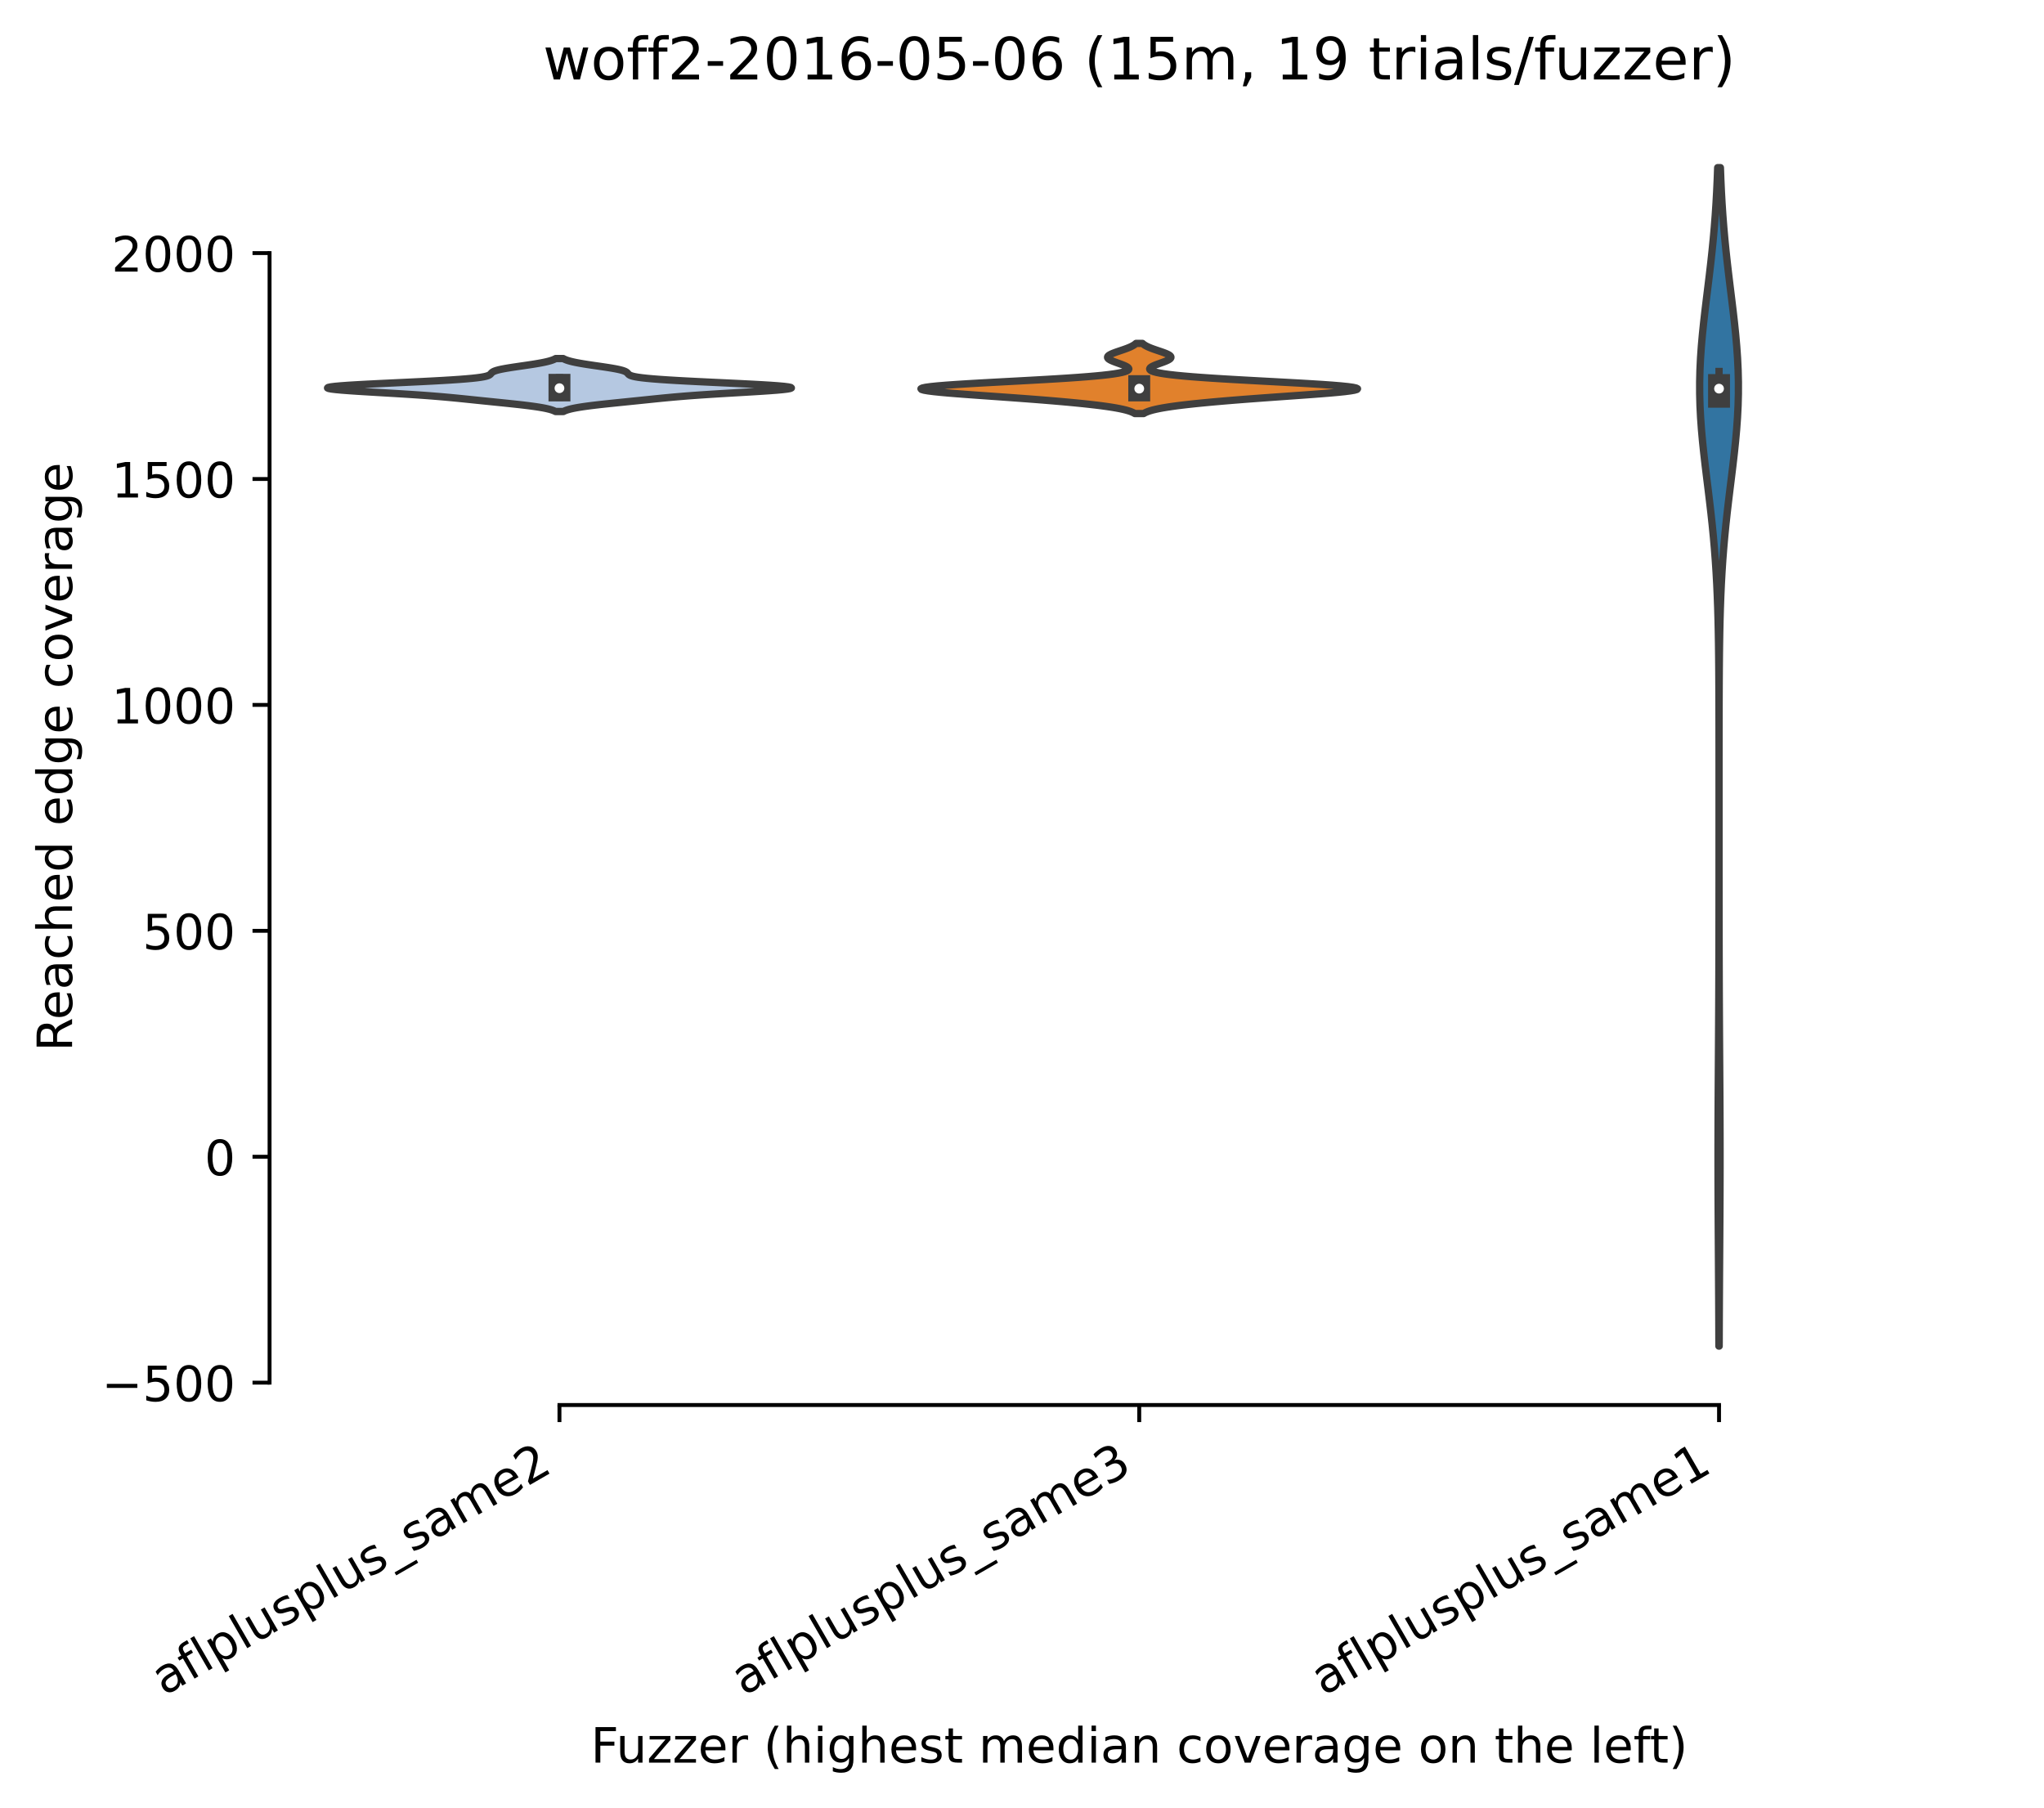<?xml version="1.0" encoding="utf-8" standalone="no"?>
<!DOCTYPE svg PUBLIC "-//W3C//DTD SVG 1.1//EN"
  "http://www.w3.org/Graphics/SVG/1.1/DTD/svg11.dtd">
<!-- Created with matplotlib (https://matplotlib.org/) -->
<svg height="371.114pt" version="1.1" viewBox="0 0 419.665 371.114" width="419.665pt" xmlns="http://www.w3.org/2000/svg" xmlns:xlink="http://www.w3.org/1999/xlink">
 <defs>
  <style type="text/css">
*{stroke-linecap:butt;stroke-linejoin:round;}
  </style>
 </defs>
 <g id="figure_1">
  <g id="patch_1">
   <path d="M 0 371.114 
L 419.665 371.114 
L 419.665 -0 
L 0 -0 
z
" style="fill:#ffffff;"/>
  </g>
  <g id="axes_1">
   <g id="patch_2">
    <path d="M 55.345 288.43 
L 412.465 288.43 
L 412.465 22.318 
L 55.345 22.318 
z
" style="fill:#ffffff;"/>
   </g>
   <g id="PolyCollection_1">
    <defs>
     <path d="M 115.676 -286.638 
L 114.055 -286.638 
L 113.836 -286.748 
L 113.572 -286.857 
L 113.256 -286.967 
L 112.884 -287.077 
L 112.449 -287.187 
L 111.949 -287.297 
L 111.38 -287.407 
L 110.74 -287.516 
L 110.03 -287.626 
L 109.25 -287.736 
L 108.405 -287.846 
L 107.499 -287.956 
L 106.541 -288.066 
L 105.538 -288.175 
L 104.501 -288.285 
L 103.44 -288.395 
L 102.363 -288.505 
L 101.281 -288.615 
L 100.2 -288.725 
L 99.124 -288.834 
L 98.055 -288.944 
L 96.992 -289.054 
L 95.927 -289.164 
L 94.851 -289.274 
L 93.751 -289.384 
L 92.612 -289.493 
L 91.417 -289.603 
L 90.15 -289.713 
L 88.798 -289.823 
L 87.348 -289.933 
L 85.795 -290.043 
L 84.142 -290.152 
L 82.398 -290.262 
L 80.58 -290.372 
L 78.717 -290.482 
L 76.844 -290.592 
L 75.004 -290.702 
L 73.246 -290.811 
L 71.623 -290.921 
L 70.187 -291.031 
L 68.989 -291.141 
L 68.077 -291.251 
L 67.487 -291.361 
L 67.249 -291.47 
L 67.381 -291.58 
L 67.887 -291.69 
L 68.758 -291.8 
L 69.973 -291.91 
L 71.5 -292.02 
L 73.296 -292.129 
L 75.31 -292.239 
L 77.486 -292.349 
L 79.766 -292.459 
L 82.091 -292.569 
L 84.405 -292.679 
L 86.657 -292.788 
L 88.8 -292.898 
L 90.797 -293.008 
L 92.62 -293.118 
L 94.248 -293.228 
L 95.669 -293.338 
L 96.882 -293.447 
L 97.89 -293.557 
L 98.704 -293.667 
L 99.342 -293.777 
L 99.826 -293.887 
L 100.178 -293.997 
L 100.426 -294.106 
L 100.597 -294.216 
L 100.717 -294.326 
L 100.813 -294.436 
L 100.908 -294.546 
L 101.024 -294.656 
L 101.179 -294.765 
L 101.388 -294.875 
L 101.661 -294.985 
L 102.005 -295.095 
L 102.423 -295.205 
L 102.914 -295.315 
L 103.475 -295.424 
L 104.097 -295.534 
L 104.77 -295.644 
L 105.485 -295.754 
L 106.227 -295.864 
L 106.983 -295.974 
L 107.741 -296.083 
L 108.487 -296.193 
L 109.21 -296.303 
L 109.9 -296.413 
L 110.55 -296.523 
L 111.152 -296.633 
L 111.702 -296.742 
L 112.199 -296.852 
L 112.64 -296.962 
L 113.028 -297.072 
L 113.364 -297.182 
L 113.652 -297.292 
L 113.895 -297.401 
L 114.097 -297.511 
L 115.633 -297.511 
L 115.633 -297.511 
L 115.836 -297.401 
L 116.079 -297.292 
L 116.366 -297.182 
L 116.702 -297.072 
L 117.09 -296.962 
L 117.532 -296.852 
L 118.028 -296.742 
L 118.579 -296.633 
L 119.181 -296.523 
L 119.83 -296.413 
L 120.521 -296.303 
L 121.244 -296.193 
L 121.99 -296.083 
L 122.747 -295.974 
L 123.504 -295.864 
L 124.246 -295.754 
L 124.96 -295.644 
L 125.634 -295.534 
L 126.256 -295.424 
L 126.816 -295.315 
L 127.308 -295.205 
L 127.726 -295.095 
L 128.07 -294.985 
L 128.343 -294.875 
L 128.551 -294.765 
L 128.706 -294.656 
L 128.823 -294.546 
L 128.918 -294.436 
L 129.014 -294.326 
L 129.134 -294.216 
L 129.305 -294.106 
L 129.553 -293.997 
L 129.905 -293.887 
L 130.388 -293.777 
L 131.026 -293.667 
L 131.841 -293.557 
L 132.849 -293.447 
L 134.061 -293.338 
L 135.483 -293.228 
L 137.111 -293.118 
L 138.934 -293.008 
L 140.931 -292.898 
L 143.074 -292.788 
L 145.325 -292.679 
L 147.639 -292.569 
L 149.964 -292.459 
L 152.244 -292.349 
L 154.421 -292.239 
L 156.435 -292.129 
L 158.23 -292.02 
L 159.757 -291.91 
L 160.973 -291.8 
L 161.844 -291.69 
L 162.35 -291.58 
L 162.481 -291.47 
L 162.244 -291.361 
L 161.654 -291.251 
L 160.741 -291.141 
L 159.544 -291.031 
L 158.108 -290.921 
L 156.485 -290.811 
L 154.727 -290.702 
L 152.887 -290.592 
L 151.014 -290.482 
L 149.151 -290.372 
L 147.333 -290.262 
L 145.589 -290.152 
L 143.935 -290.043 
L 142.383 -289.933 
L 140.933 -289.823 
L 139.58 -289.713 
L 138.314 -289.603 
L 137.119 -289.493 
L 135.98 -289.384 
L 134.88 -289.274 
L 133.804 -289.164 
L 132.739 -289.054 
L 131.675 -288.944 
L 130.607 -288.834 
L 129.531 -288.725 
L 128.45 -288.615 
L 127.367 -288.505 
L 126.291 -288.395 
L 125.229 -288.285 
L 124.192 -288.175 
L 123.19 -288.066 
L 122.231 -287.956 
L 121.326 -287.846 
L 120.481 -287.736 
L 119.701 -287.626 
L 118.99 -287.516 
L 118.351 -287.407 
L 117.781 -287.297 
L 117.281 -287.187 
L 116.847 -287.077 
L 116.475 -286.967 
L 116.159 -286.857 
L 115.895 -286.748 
L 115.676 -286.638 
z
" id="m64fe7b48b2" style="stroke:#3f3f3f;stroke-width:1.5;"/>
    </defs>
    <g clip-path="url(#p6eddc886ff)">
     <use style="fill:#b5c8e1;stroke:#3f3f3f;stroke-width:1.5;" x="0" xlink:href="#m64fe7b48b2" y="371.114"/>
    </g>
   </g>
   <g id="PolyCollection_2">
    <defs>
     <path d="M 234.804 -286.218 
L 233.007 -286.218 
L 232.754 -286.364 
L 232.447 -286.509 
L 232.077 -286.655 
L 231.637 -286.8 
L 231.121 -286.946 
L 230.522 -287.091 
L 229.834 -287.237 
L 229.054 -287.382 
L 228.179 -287.528 
L 227.206 -287.673 
L 226.136 -287.819 
L 224.969 -287.964 
L 223.706 -288.109 
L 222.351 -288.255 
L 220.906 -288.4 
L 219.375 -288.546 
L 217.76 -288.691 
L 216.064 -288.837 
L 214.292 -288.982 
L 212.447 -289.128 
L 210.536 -289.273 
L 208.567 -289.419 
L 206.551 -289.564 
L 204.503 -289.71 
L 202.445 -289.855 
L 200.401 -290.001 
L 198.403 -290.146 
L 196.49 -290.292 
L 194.701 -290.437 
L 193.083 -290.583 
L 191.681 -290.728 
L 190.542 -290.874 
L 189.708 -291.019 
L 189.215 -291.164 
L 189.092 -291.31 
L 189.356 -291.455 
L 190.015 -291.601 
L 191.062 -291.746 
L 192.479 -291.892 
L 194.234 -292.037 
L 196.286 -292.183 
L 198.587 -292.328 
L 201.079 -292.474 
L 203.704 -292.619 
L 206.401 -292.765 
L 209.114 -292.91 
L 211.787 -293.056 
L 214.372 -293.201 
L 216.83 -293.347 
L 219.128 -293.492 
L 221.24 -293.638 
L 223.153 -293.783 
L 224.856 -293.929 
L 226.347 -294.074 
L 227.631 -294.219 
L 228.716 -294.365 
L 229.611 -294.51 
L 230.329 -294.656 
L 230.886 -294.801 
L 231.294 -294.947 
L 231.568 -295.092 
L 231.721 -295.238 
L 231.766 -295.383 
L 231.715 -295.529 
L 231.579 -295.674 
L 231.369 -295.82 
L 231.096 -295.965 
L 230.772 -296.111 
L 230.409 -296.256 
L 230.018 -296.402 
L 229.614 -296.547 
L 229.208 -296.693 
L 228.815 -296.838 
L 228.448 -296.984 
L 228.119 -297.129 
L 227.842 -297.275 
L 227.625 -297.42 
L 227.477 -297.565 
L 227.403 -297.711 
L 227.406 -297.856 
L 227.487 -298.002 
L 227.643 -298.147 
L 227.868 -298.293 
L 228.154 -298.438 
L 228.492 -298.584 
L 228.871 -298.729 
L 229.28 -298.875 
L 229.707 -299.02 
L 230.139 -299.166 
L 230.568 -299.311 
L 230.983 -299.457 
L 231.377 -299.602 
L 231.745 -299.748 
L 232.081 -299.893 
L 232.383 -300.039 
L 232.65 -300.184 
L 232.883 -300.33 
L 233.083 -300.475 
L 233.252 -300.62 
L 234.559 -300.62 
L 234.559 -300.62 
L 234.728 -300.475 
L 234.927 -300.33 
L 235.16 -300.184 
L 235.428 -300.039 
L 235.73 -299.893 
L 236.066 -299.748 
L 236.433 -299.602 
L 236.827 -299.457 
L 237.243 -299.311 
L 237.671 -299.166 
L 238.104 -299.02 
L 238.53 -298.875 
L 238.939 -298.729 
L 239.318 -298.584 
L 239.657 -298.438 
L 239.943 -298.293 
L 240.168 -298.147 
L 240.323 -298.002 
L 240.404 -297.856 
L 240.408 -297.711 
L 240.334 -297.565 
L 240.186 -297.42 
L 239.969 -297.275 
L 239.691 -297.129 
L 239.363 -296.984 
L 238.996 -296.838 
L 238.603 -296.693 
L 238.197 -296.547 
L 237.792 -296.402 
L 237.402 -296.256 
L 237.038 -296.111 
L 236.715 -295.965 
L 236.442 -295.82 
L 236.232 -295.674 
L 236.096 -295.529 
L 236.045 -295.383 
L 236.089 -295.238 
L 236.243 -295.092 
L 236.517 -294.947 
L 236.925 -294.801 
L 237.481 -294.656 
L 238.2 -294.51 
L 239.095 -294.365 
L 240.179 -294.219 
L 241.463 -294.074 
L 242.955 -293.929 
L 244.658 -293.783 
L 246.57 -293.638 
L 248.683 -293.492 
L 250.981 -293.347 
L 253.438 -293.201 
L 256.024 -293.056 
L 258.697 -292.91 
L 261.409 -292.765 
L 264.107 -292.619 
L 266.732 -292.474 
L 269.224 -292.328 
L 271.524 -292.183 
L 273.577 -292.037 
L 275.332 -291.892 
L 276.748 -291.746 
L 277.795 -291.601 
L 278.454 -291.455 
L 278.719 -291.31 
L 278.596 -291.164 
L 278.103 -291.019 
L 277.268 -290.874 
L 276.129 -290.728 
L 274.728 -290.583 
L 273.11 -290.437 
L 271.321 -290.292 
L 269.407 -290.146 
L 267.41 -290.001 
L 265.366 -289.855 
L 263.307 -289.71 
L 261.26 -289.564 
L 259.244 -289.419 
L 257.274 -289.273 
L 255.363 -289.128 
L 253.519 -288.982 
L 251.747 -288.837 
L 250.051 -288.691 
L 248.436 -288.546 
L 246.904 -288.4 
L 245.459 -288.255 
L 244.104 -288.109 
L 242.842 -287.964 
L 241.675 -287.819 
L 240.604 -287.673 
L 239.632 -287.528 
L 238.756 -287.382 
L 237.976 -287.237 
L 237.289 -287.091 
L 236.69 -286.946 
L 236.173 -286.8 
L 235.734 -286.655 
L 235.364 -286.509 
L 235.056 -286.364 
L 234.804 -286.218 
z
" id="m7fd14f698b" style="stroke:#3f3f3f;stroke-width:1.5;"/>
    </defs>
    <g clip-path="url(#p6eddc886ff)">
     <use style="fill:#e1812c;stroke:#3f3f3f;stroke-width:1.5;" x="0" xlink:href="#m7fd14f698b" y="371.114"/>
    </g>
   </g>
   <g id="PolyCollection_3">
    <defs>
     <path d="M 352.974 -94.78 
L 352.917 -94.78 
L 352.909 -97.224 
L 352.9 -99.667 
L 352.889 -102.111 
L 352.877 -104.555 
L 352.863 -106.998 
L 352.848 -109.442 
L 352.833 -111.886 
L 352.817 -114.329 
L 352.801 -116.773 
L 352.785 -119.216 
L 352.771 -121.66 
L 352.758 -124.104 
L 352.748 -126.547 
L 352.74 -128.991 
L 352.736 -131.435 
L 352.734 -133.878 
L 352.736 -136.322 
L 352.742 -138.766 
L 352.75 -141.209 
L 352.761 -143.653 
L 352.774 -146.096 
L 352.788 -148.54 
L 352.804 -150.984 
L 352.82 -153.427 
L 352.836 -155.871 
L 352.851 -158.315 
L 352.866 -160.758 
L 352.879 -163.202 
L 352.891 -165.646 
L 352.901 -168.089 
L 352.91 -170.533 
L 352.918 -172.976 
L 352.924 -175.42 
L 352.929 -177.864 
L 352.933 -180.307 
L 352.937 -182.751 
L 352.939 -185.195 
L 352.941 -187.638 
L 352.942 -190.082 
L 352.943 -192.526 
L 352.944 -194.969 
L 352.944 -197.413 
L 352.945 -199.856 
L 352.945 -202.3 
L 352.945 -204.744 
L 352.945 -207.187 
L 352.945 -209.631 
L 352.944 -212.075 
L 352.944 -214.518 
L 352.943 -216.962 
L 352.941 -219.406 
L 352.939 -221.849 
L 352.935 -224.293 
L 352.929 -226.736 
L 352.921 -229.18 
L 352.909 -231.624 
L 352.893 -234.067 
L 352.87 -236.511 
L 352.84 -238.955 
L 352.798 -241.398 
L 352.744 -243.842 
L 352.675 -246.286 
L 352.586 -248.729 
L 352.477 -251.173 
L 352.343 -253.616 
L 352.183 -256.06 
L 351.996 -258.504 
L 351.781 -260.947 
L 351.54 -263.391 
L 351.275 -265.835 
L 350.991 -268.278 
L 350.695 -270.722 
L 350.393 -273.166 
L 350.096 -275.609 
L 349.814 -278.053 
L 349.557 -280.496 
L 349.336 -282.94 
L 349.16 -285.384 
L 349.037 -287.827 
L 348.972 -290.271 
L 348.969 -292.715 
L 349.028 -295.158 
L 349.146 -297.602 
L 349.317 -300.046 
L 349.534 -302.489 
L 349.788 -304.933 
L 350.068 -307.376 
L 350.364 -309.82 
L 350.665 -312.264 
L 350.963 -314.707 
L 351.248 -317.151 
L 351.514 -319.595 
L 351.758 -322.038 
L 351.975 -324.482 
L 352.165 -326.926 
L 352.327 -329.369 
L 352.463 -331.813 
L 352.575 -334.256 
L 352.666 -336.7 
L 353.225 -336.7 
L 353.225 -336.7 
L 353.315 -334.256 
L 353.427 -331.813 
L 353.563 -329.369 
L 353.726 -326.926 
L 353.916 -324.482 
L 354.133 -322.038 
L 354.376 -319.595 
L 354.643 -317.151 
L 354.928 -314.707 
L 355.225 -312.264 
L 355.526 -309.82 
L 355.822 -307.376 
L 356.103 -304.933 
L 356.356 -302.489 
L 356.573 -300.046 
L 356.745 -297.602 
L 356.862 -295.158 
L 356.921 -292.715 
L 356.918 -290.271 
L 356.854 -287.827 
L 356.731 -285.384 
L 356.555 -282.94 
L 356.334 -280.496 
L 356.077 -278.053 
L 355.795 -275.609 
L 355.498 -273.166 
L 355.196 -270.722 
L 354.899 -268.278 
L 354.615 -265.835 
L 354.351 -263.391 
L 354.109 -260.947 
L 353.895 -258.504 
L 353.707 -256.06 
L 353.548 -253.616 
L 353.414 -251.173 
L 353.304 -248.729 
L 353.216 -246.286 
L 353.146 -243.842 
L 353.092 -241.398 
L 353.051 -238.955 
L 353.02 -236.511 
L 352.998 -234.067 
L 352.981 -231.624 
L 352.97 -229.18 
L 352.961 -226.736 
L 352.956 -224.293 
L 352.952 -221.849 
L 352.95 -219.406 
L 352.948 -216.962 
L 352.947 -214.518 
L 352.946 -212.075 
L 352.946 -209.631 
L 352.946 -207.187 
L 352.946 -204.744 
L 352.946 -202.3 
L 352.946 -199.856 
L 352.946 -197.413 
L 352.947 -194.969 
L 352.947 -192.526 
L 352.948 -190.082 
L 352.95 -187.638 
L 352.952 -185.195 
L 352.954 -182.751 
L 352.957 -180.307 
L 352.961 -177.864 
L 352.966 -175.42 
L 352.973 -172.976 
L 352.98 -170.533 
L 352.989 -168.089 
L 353 -165.646 
L 353.012 -163.202 
L 353.025 -160.758 
L 353.04 -158.315 
L 353.055 -155.871 
L 353.071 -153.427 
L 353.087 -150.984 
L 353.103 -148.54 
L 353.117 -146.096 
L 353.13 -143.653 
L 353.141 -141.209 
L 353.149 -138.766 
L 353.154 -136.322 
L 353.156 -133.878 
L 353.155 -131.435 
L 353.15 -128.991 
L 353.143 -126.547 
L 353.132 -124.104 
L 353.12 -121.66 
L 353.105 -119.216 
L 353.09 -116.773 
L 353.074 -114.329 
L 353.058 -111.886 
L 353.042 -109.442 
L 353.028 -106.998 
L 353.014 -104.555 
L 353.002 -102.111 
L 352.991 -99.667 
L 352.982 -97.224 
L 352.974 -94.78 
z
" id="mab0af069d6" style="stroke:#3f3f3f;stroke-width:1.5;"/>
    </defs>
    <g clip-path="url(#p6eddc886ff)">
     <use style="fill:#3274a1;stroke:#3f3f3f;stroke-width:1.5;" x="0" xlink:href="#mab0af069d6" y="371.114"/>
    </g>
   </g>
   <g id="matplotlib.axis_1">
    <g id="xtick_1">
     <g id="line2d_1">
      <defs>
       <path d="M 0 0 
L 0 3.5 
" id="md24366b1b4" style="stroke:#000000;stroke-width:0.8;"/>
      </defs>
      <g>
       <use style="stroke:#000000;stroke-width:0.8;" x="114.865" xlink:href="#md24366b1b4" y="288.43"/>
      </g>
     </g>
     <g id="text_1">
      <!-- aflplusplus_same2 -->
      <defs>
       <path d="M 34.281 27.484 
Q 23.391 27.484 19.188 25 
Q 14.984 22.516 14.984 16.5 
Q 14.984 11.719 18.141 8.906 
Q 21.297 6.109 26.703 6.109 
Q 34.188 6.109 38.703 11.406 
Q 43.219 16.703 43.219 25.484 
L 43.219 27.484 
z
M 52.203 31.203 
L 52.203 0 
L 43.219 0 
L 43.219 8.297 
Q 40.141 3.328 35.547 0.953 
Q 30.953 -1.422 24.312 -1.422 
Q 15.922 -1.422 10.953 3.297 
Q 6 8.016 6 15.922 
Q 6 25.141 12.172 29.828 
Q 18.359 34.516 30.609 34.516 
L 43.219 34.516 
L 43.219 35.406 
Q 43.219 41.609 39.141 45 
Q 35.062 48.391 27.688 48.391 
Q 23 48.391 18.547 47.266 
Q 14.109 46.141 10.016 43.891 
L 10.016 52.203 
Q 14.938 54.109 19.578 55.047 
Q 24.219 56 28.609 56 
Q 40.484 56 46.344 49.844 
Q 52.203 43.703 52.203 31.203 
z
" id="DejaVuSans-97"/>
       <path d="M 37.109 75.984 
L 37.109 68.5 
L 28.516 68.5 
Q 23.688 68.5 21.797 66.547 
Q 19.922 64.594 19.922 59.516 
L 19.922 54.688 
L 34.719 54.688 
L 34.719 47.703 
L 19.922 47.703 
L 19.922 0 
L 10.891 0 
L 10.891 47.703 
L 2.297 47.703 
L 2.297 54.688 
L 10.891 54.688 
L 10.891 58.5 
Q 10.891 67.625 15.141 71.797 
Q 19.391 75.984 28.609 75.984 
z
" id="DejaVuSans-102"/>
       <path d="M 9.422 75.984 
L 18.406 75.984 
L 18.406 0 
L 9.422 0 
z
" id="DejaVuSans-108"/>
       <path d="M 18.109 8.203 
L 18.109 -20.797 
L 9.078 -20.797 
L 9.078 54.688 
L 18.109 54.688 
L 18.109 46.391 
Q 20.953 51.266 25.266 53.625 
Q 29.594 56 35.594 56 
Q 45.562 56 51.781 48.094 
Q 58.016 40.188 58.016 27.297 
Q 58.016 14.406 51.781 6.484 
Q 45.562 -1.422 35.594 -1.422 
Q 29.594 -1.422 25.266 0.953 
Q 20.953 3.328 18.109 8.203 
z
M 48.688 27.297 
Q 48.688 37.203 44.609 42.844 
Q 40.531 48.484 33.406 48.484 
Q 26.266 48.484 22.188 42.844 
Q 18.109 37.203 18.109 27.297 
Q 18.109 17.391 22.188 11.75 
Q 26.266 6.109 33.406 6.109 
Q 40.531 6.109 44.609 11.75 
Q 48.688 17.391 48.688 27.297 
z
" id="DejaVuSans-112"/>
       <path d="M 8.5 21.578 
L 8.5 54.688 
L 17.484 54.688 
L 17.484 21.922 
Q 17.484 14.156 20.5 10.266 
Q 23.531 6.391 29.594 6.391 
Q 36.859 6.391 41.078 11.031 
Q 45.312 15.672 45.312 23.688 
L 45.312 54.688 
L 54.297 54.688 
L 54.297 0 
L 45.312 0 
L 45.312 8.406 
Q 42.047 3.422 37.719 1 
Q 33.406 -1.422 27.688 -1.422 
Q 18.266 -1.422 13.375 4.438 
Q 8.5 10.297 8.5 21.578 
z
M 31.109 56 
z
" id="DejaVuSans-117"/>
       <path d="M 44.281 53.078 
L 44.281 44.578 
Q 40.484 46.531 36.375 47.5 
Q 32.281 48.484 27.875 48.484 
Q 21.188 48.484 17.844 46.438 
Q 14.5 44.391 14.5 40.281 
Q 14.5 37.156 16.891 35.375 
Q 19.281 33.594 26.516 31.984 
L 29.594 31.297 
Q 39.156 29.25 43.188 25.516 
Q 47.219 21.781 47.219 15.094 
Q 47.219 7.469 41.188 3.016 
Q 35.156 -1.422 24.609 -1.422 
Q 20.219 -1.422 15.453 -0.562 
Q 10.688 0.297 5.422 2 
L 5.422 11.281 
Q 10.406 8.688 15.234 7.391 
Q 20.062 6.109 24.812 6.109 
Q 31.156 6.109 34.562 8.281 
Q 37.984 10.453 37.984 14.406 
Q 37.984 18.062 35.516 20.016 
Q 33.062 21.969 24.703 23.781 
L 21.578 24.516 
Q 13.234 26.266 9.516 29.906 
Q 5.812 33.547 5.812 39.891 
Q 5.812 47.609 11.281 51.797 
Q 16.75 56 26.812 56 
Q 31.781 56 36.172 55.266 
Q 40.578 54.547 44.281 53.078 
z
" id="DejaVuSans-115"/>
       <path d="M 50.984 -16.609 
L 50.984 -23.578 
L -0.984 -23.578 
L -0.984 -16.609 
z
" id="DejaVuSans-95"/>
       <path d="M 52 44.188 
Q 55.375 50.25 60.062 53.125 
Q 64.75 56 71.094 56 
Q 79.641 56 84.281 50.016 
Q 88.922 44.047 88.922 33.016 
L 88.922 0 
L 79.891 0 
L 79.891 32.719 
Q 79.891 40.578 77.094 44.375 
Q 74.312 48.188 68.609 48.188 
Q 61.625 48.188 57.562 43.547 
Q 53.516 38.922 53.516 30.906 
L 53.516 0 
L 44.484 0 
L 44.484 32.719 
Q 44.484 40.625 41.703 44.406 
Q 38.922 48.188 33.109 48.188 
Q 26.219 48.188 22.156 43.531 
Q 18.109 38.875 18.109 30.906 
L 18.109 0 
L 9.078 0 
L 9.078 54.688 
L 18.109 54.688 
L 18.109 46.188 
Q 21.188 51.219 25.484 53.609 
Q 29.781 56 35.688 56 
Q 41.656 56 45.828 52.969 
Q 50 49.953 52 44.188 
z
" id="DejaVuSans-109"/>
       <path d="M 56.203 29.594 
L 56.203 25.203 
L 14.891 25.203 
Q 15.484 15.922 20.484 11.062 
Q 25.484 6.203 34.422 6.203 
Q 39.594 6.203 44.453 7.469 
Q 49.312 8.734 54.109 11.281 
L 54.109 2.781 
Q 49.266 0.734 44.188 -0.344 
Q 39.109 -1.422 33.891 -1.422 
Q 20.797 -1.422 13.156 6.188 
Q 5.516 13.812 5.516 26.812 
Q 5.516 40.234 12.766 48.109 
Q 20.016 56 32.328 56 
Q 43.359 56 49.781 48.891 
Q 56.203 41.797 56.203 29.594 
z
M 47.219 32.234 
Q 47.125 39.594 43.094 43.984 
Q 39.062 48.391 32.422 48.391 
Q 24.906 48.391 20.391 44.141 
Q 15.875 39.891 15.188 32.172 
z
" id="DejaVuSans-101"/>
       <path d="M 19.188 8.297 
L 53.609 8.297 
L 53.609 0 
L 7.328 0 
L 7.328 8.297 
Q 12.938 14.109 22.625 23.891 
Q 32.328 33.688 34.812 36.531 
Q 39.547 41.844 41.422 45.531 
Q 43.312 49.219 43.312 52.781 
Q 43.312 58.594 39.234 62.25 
Q 35.156 65.922 28.609 65.922 
Q 23.969 65.922 18.812 64.312 
Q 13.672 62.703 7.812 59.422 
L 7.812 69.391 
Q 13.766 71.781 18.938 73 
Q 24.125 74.219 28.422 74.219 
Q 39.75 74.219 46.484 68.547 
Q 53.219 62.891 53.219 53.422 
Q 53.219 48.922 51.531 44.891 
Q 49.859 40.875 45.406 35.406 
Q 44.188 33.984 37.641 27.219 
Q 31.109 20.453 19.188 8.297 
z
" id="DejaVuSans-50"/>
      </defs>
      <g transform="translate(33.694 348.194)rotate(-30)scale(0.1 -0.1)">
       <use xlink:href="#DejaVuSans-97"/>
       <use x="61.279" xlink:href="#DejaVuSans-102"/>
       <use x="96.484" xlink:href="#DejaVuSans-108"/>
       <use x="124.268" xlink:href="#DejaVuSans-112"/>
       <use x="187.744" xlink:href="#DejaVuSans-108"/>
       <use x="215.527" xlink:href="#DejaVuSans-117"/>
       <use x="278.906" xlink:href="#DejaVuSans-115"/>
       <use x="331.006" xlink:href="#DejaVuSans-112"/>
       <use x="394.482" xlink:href="#DejaVuSans-108"/>
       <use x="422.266" xlink:href="#DejaVuSans-117"/>
       <use x="485.645" xlink:href="#DejaVuSans-115"/>
       <use x="537.744" xlink:href="#DejaVuSans-95"/>
       <use x="587.744" xlink:href="#DejaVuSans-115"/>
       <use x="639.844" xlink:href="#DejaVuSans-97"/>
       <use x="701.123" xlink:href="#DejaVuSans-109"/>
       <use x="798.535" xlink:href="#DejaVuSans-101"/>
       <use x="860.059" xlink:href="#DejaVuSans-50"/>
      </g>
     </g>
    </g>
    <g id="xtick_2">
     <g id="line2d_2">
      <g>
       <use style="stroke:#000000;stroke-width:0.8;" x="233.905" xlink:href="#md24366b1b4" y="288.43"/>
      </g>
     </g>
     <g id="text_2">
      <!-- aflplusplus_same3 -->
      <defs>
       <path d="M 40.578 39.312 
Q 47.656 37.797 51.625 33 
Q 55.609 28.219 55.609 21.188 
Q 55.609 10.406 48.188 4.484 
Q 40.766 -1.422 27.094 -1.422 
Q 22.516 -1.422 17.656 -0.516 
Q 12.797 0.391 7.625 2.203 
L 7.625 11.719 
Q 11.719 9.328 16.594 8.109 
Q 21.484 6.891 26.812 6.891 
Q 36.078 6.891 40.938 10.547 
Q 45.797 14.203 45.797 21.188 
Q 45.797 27.641 41.281 31.266 
Q 36.766 34.906 28.719 34.906 
L 20.219 34.906 
L 20.219 43.016 
L 29.109 43.016 
Q 36.375 43.016 40.234 45.922 
Q 44.094 48.828 44.094 54.297 
Q 44.094 59.906 40.109 62.906 
Q 36.141 65.922 28.719 65.922 
Q 24.656 65.922 20.016 65.031 
Q 15.375 64.156 9.812 62.312 
L 9.812 71.094 
Q 15.438 72.656 20.344 73.438 
Q 25.25 74.219 29.594 74.219 
Q 40.828 74.219 47.359 69.109 
Q 53.906 64.016 53.906 55.328 
Q 53.906 49.266 50.438 45.094 
Q 46.969 40.922 40.578 39.312 
z
" id="DejaVuSans-51"/>
      </defs>
      <g transform="translate(152.734 348.194)rotate(-30)scale(0.1 -0.1)">
       <use xlink:href="#DejaVuSans-97"/>
       <use x="61.279" xlink:href="#DejaVuSans-102"/>
       <use x="96.484" xlink:href="#DejaVuSans-108"/>
       <use x="124.268" xlink:href="#DejaVuSans-112"/>
       <use x="187.744" xlink:href="#DejaVuSans-108"/>
       <use x="215.527" xlink:href="#DejaVuSans-117"/>
       <use x="278.906" xlink:href="#DejaVuSans-115"/>
       <use x="331.006" xlink:href="#DejaVuSans-112"/>
       <use x="394.482" xlink:href="#DejaVuSans-108"/>
       <use x="422.266" xlink:href="#DejaVuSans-117"/>
       <use x="485.645" xlink:href="#DejaVuSans-115"/>
       <use x="537.744" xlink:href="#DejaVuSans-95"/>
       <use x="587.744" xlink:href="#DejaVuSans-115"/>
       <use x="639.844" xlink:href="#DejaVuSans-97"/>
       <use x="701.123" xlink:href="#DejaVuSans-109"/>
       <use x="798.535" xlink:href="#DejaVuSans-101"/>
       <use x="860.059" xlink:href="#DejaVuSans-51"/>
      </g>
     </g>
    </g>
    <g id="xtick_3">
     <g id="line2d_3">
      <g>
       <use style="stroke:#000000;stroke-width:0.8;" x="352.945" xlink:href="#md24366b1b4" y="288.43"/>
      </g>
     </g>
     <g id="text_3">
      <!-- aflplusplus_same1 -->
      <defs>
       <path d="M 12.406 8.297 
L 28.516 8.297 
L 28.516 63.922 
L 10.984 60.406 
L 10.984 69.391 
L 28.422 72.906 
L 38.281 72.906 
L 38.281 8.297 
L 54.391 8.297 
L 54.391 0 
L 12.406 0 
z
" id="DejaVuSans-49"/>
      </defs>
      <g transform="translate(271.774 348.194)rotate(-30)scale(0.1 -0.1)">
       <use xlink:href="#DejaVuSans-97"/>
       <use x="61.279" xlink:href="#DejaVuSans-102"/>
       <use x="96.484" xlink:href="#DejaVuSans-108"/>
       <use x="124.268" xlink:href="#DejaVuSans-112"/>
       <use x="187.744" xlink:href="#DejaVuSans-108"/>
       <use x="215.527" xlink:href="#DejaVuSans-117"/>
       <use x="278.906" xlink:href="#DejaVuSans-115"/>
       <use x="331.006" xlink:href="#DejaVuSans-112"/>
       <use x="394.482" xlink:href="#DejaVuSans-108"/>
       <use x="422.266" xlink:href="#DejaVuSans-117"/>
       <use x="485.645" xlink:href="#DejaVuSans-115"/>
       <use x="537.744" xlink:href="#DejaVuSans-95"/>
       <use x="587.744" xlink:href="#DejaVuSans-115"/>
       <use x="639.844" xlink:href="#DejaVuSans-97"/>
       <use x="701.123" xlink:href="#DejaVuSans-109"/>
       <use x="798.535" xlink:href="#DejaVuSans-101"/>
       <use x="860.059" xlink:href="#DejaVuSans-49"/>
      </g>
     </g>
    </g>
    <g id="text_4">
     <!-- Fuzzer (highest median coverage on the left) -->
     <defs>
      <path d="M 9.812 72.906 
L 51.703 72.906 
L 51.703 64.594 
L 19.672 64.594 
L 19.672 43.109 
L 48.578 43.109 
L 48.578 34.812 
L 19.672 34.812 
L 19.672 0 
L 9.812 0 
z
" id="DejaVuSans-70"/>
      <path d="M 5.516 54.688 
L 48.188 54.688 
L 48.188 46.484 
L 14.406 7.172 
L 48.188 7.172 
L 48.188 0 
L 4.297 0 
L 4.297 8.203 
L 38.094 47.516 
L 5.516 47.516 
z
" id="DejaVuSans-122"/>
      <path d="M 41.109 46.297 
Q 39.594 47.172 37.812 47.578 
Q 36.031 48 33.891 48 
Q 26.266 48 22.188 43.047 
Q 18.109 38.094 18.109 28.812 
L 18.109 0 
L 9.078 0 
L 9.078 54.688 
L 18.109 54.688 
L 18.109 46.188 
Q 20.953 51.172 25.484 53.578 
Q 30.031 56 36.531 56 
Q 37.453 56 38.578 55.875 
Q 39.703 55.766 41.062 55.516 
z
" id="DejaVuSans-114"/>
      <path id="DejaVuSans-32"/>
      <path d="M 31 75.875 
Q 24.469 64.656 21.281 53.656 
Q 18.109 42.672 18.109 31.391 
Q 18.109 20.125 21.312 9.062 
Q 24.516 -2 31 -13.188 
L 23.188 -13.188 
Q 15.875 -1.703 12.234 9.375 
Q 8.594 20.453 8.594 31.391 
Q 8.594 42.281 12.203 53.312 
Q 15.828 64.359 23.188 75.875 
z
" id="DejaVuSans-40"/>
      <path d="M 54.891 33.016 
L 54.891 0 
L 45.906 0 
L 45.906 32.719 
Q 45.906 40.484 42.875 44.328 
Q 39.844 48.188 33.797 48.188 
Q 26.516 48.188 22.312 43.547 
Q 18.109 38.922 18.109 30.906 
L 18.109 0 
L 9.078 0 
L 9.078 75.984 
L 18.109 75.984 
L 18.109 46.188 
Q 21.344 51.125 25.703 53.562 
Q 30.078 56 35.797 56 
Q 45.219 56 50.047 50.172 
Q 54.891 44.344 54.891 33.016 
z
" id="DejaVuSans-104"/>
      <path d="M 9.422 54.688 
L 18.406 54.688 
L 18.406 0 
L 9.422 0 
z
M 9.422 75.984 
L 18.406 75.984 
L 18.406 64.594 
L 9.422 64.594 
z
" id="DejaVuSans-105"/>
      <path d="M 45.406 27.984 
Q 45.406 37.75 41.375 43.109 
Q 37.359 48.484 30.078 48.484 
Q 22.859 48.484 18.828 43.109 
Q 14.797 37.75 14.797 27.984 
Q 14.797 18.266 18.828 12.891 
Q 22.859 7.516 30.078 7.516 
Q 37.359 7.516 41.375 12.891 
Q 45.406 18.266 45.406 27.984 
z
M 54.391 6.781 
Q 54.391 -7.172 48.188 -13.984 
Q 42 -20.797 29.203 -20.797 
Q 24.469 -20.797 20.266 -20.094 
Q 16.062 -19.391 12.109 -17.922 
L 12.109 -9.188 
Q 16.062 -11.328 19.922 -12.344 
Q 23.781 -13.375 27.781 -13.375 
Q 36.625 -13.375 41.016 -8.766 
Q 45.406 -4.156 45.406 5.172 
L 45.406 9.625 
Q 42.625 4.781 38.281 2.391 
Q 33.938 0 27.875 0 
Q 17.828 0 11.672 7.656 
Q 5.516 15.328 5.516 27.984 
Q 5.516 40.672 11.672 48.328 
Q 17.828 56 27.875 56 
Q 33.938 56 38.281 53.609 
Q 42.625 51.219 45.406 46.391 
L 45.406 54.688 
L 54.391 54.688 
z
" id="DejaVuSans-103"/>
      <path d="M 18.312 70.219 
L 18.312 54.688 
L 36.812 54.688 
L 36.812 47.703 
L 18.312 47.703 
L 18.312 18.016 
Q 18.312 11.328 20.141 9.422 
Q 21.969 7.516 27.594 7.516 
L 36.812 7.516 
L 36.812 0 
L 27.594 0 
Q 17.188 0 13.234 3.875 
Q 9.281 7.766 9.281 18.016 
L 9.281 47.703 
L 2.688 47.703 
L 2.688 54.688 
L 9.281 54.688 
L 9.281 70.219 
z
" id="DejaVuSans-116"/>
      <path d="M 45.406 46.391 
L 45.406 75.984 
L 54.391 75.984 
L 54.391 0 
L 45.406 0 
L 45.406 8.203 
Q 42.578 3.328 38.25 0.953 
Q 33.938 -1.422 27.875 -1.422 
Q 17.969 -1.422 11.734 6.484 
Q 5.516 14.406 5.516 27.297 
Q 5.516 40.188 11.734 48.094 
Q 17.969 56 27.875 56 
Q 33.938 56 38.25 53.625 
Q 42.578 51.266 45.406 46.391 
z
M 14.797 27.297 
Q 14.797 17.391 18.875 11.75 
Q 22.953 6.109 30.078 6.109 
Q 37.203 6.109 41.297 11.75 
Q 45.406 17.391 45.406 27.297 
Q 45.406 37.203 41.297 42.844 
Q 37.203 48.484 30.078 48.484 
Q 22.953 48.484 18.875 42.844 
Q 14.797 37.203 14.797 27.297 
z
" id="DejaVuSans-100"/>
      <path d="M 54.891 33.016 
L 54.891 0 
L 45.906 0 
L 45.906 32.719 
Q 45.906 40.484 42.875 44.328 
Q 39.844 48.188 33.797 48.188 
Q 26.516 48.188 22.312 43.547 
Q 18.109 38.922 18.109 30.906 
L 18.109 0 
L 9.078 0 
L 9.078 54.688 
L 18.109 54.688 
L 18.109 46.188 
Q 21.344 51.125 25.703 53.562 
Q 30.078 56 35.797 56 
Q 45.219 56 50.047 50.172 
Q 54.891 44.344 54.891 33.016 
z
" id="DejaVuSans-110"/>
      <path d="M 48.781 52.594 
L 48.781 44.188 
Q 44.969 46.297 41.141 47.344 
Q 37.312 48.391 33.406 48.391 
Q 24.656 48.391 19.812 42.844 
Q 14.984 37.312 14.984 27.297 
Q 14.984 17.281 19.812 11.734 
Q 24.656 6.203 33.406 6.203 
Q 37.312 6.203 41.141 7.25 
Q 44.969 8.297 48.781 10.406 
L 48.781 2.094 
Q 45.016 0.344 40.984 -0.531 
Q 36.969 -1.422 32.422 -1.422 
Q 20.062 -1.422 12.781 6.344 
Q 5.516 14.109 5.516 27.297 
Q 5.516 40.672 12.859 48.328 
Q 20.219 56 33.016 56 
Q 37.156 56 41.109 55.141 
Q 45.062 54.297 48.781 52.594 
z
" id="DejaVuSans-99"/>
      <path d="M 30.609 48.391 
Q 23.391 48.391 19.188 42.75 
Q 14.984 37.109 14.984 27.297 
Q 14.984 17.484 19.156 11.844 
Q 23.344 6.203 30.609 6.203 
Q 37.797 6.203 41.984 11.859 
Q 46.188 17.531 46.188 27.297 
Q 46.188 37.016 41.984 42.703 
Q 37.797 48.391 30.609 48.391 
z
M 30.609 56 
Q 42.328 56 49.016 48.375 
Q 55.719 40.766 55.719 27.297 
Q 55.719 13.875 49.016 6.219 
Q 42.328 -1.422 30.609 -1.422 
Q 18.844 -1.422 12.172 6.219 
Q 5.516 13.875 5.516 27.297 
Q 5.516 40.766 12.172 48.375 
Q 18.844 56 30.609 56 
z
" id="DejaVuSans-111"/>
      <path d="M 2.984 54.688 
L 12.5 54.688 
L 29.594 8.797 
L 46.688 54.688 
L 56.203 54.688 
L 35.688 0 
L 23.484 0 
z
" id="DejaVuSans-118"/>
      <path d="M 8.016 75.875 
L 15.828 75.875 
Q 23.141 64.359 26.781 53.312 
Q 30.422 42.281 30.422 31.391 
Q 30.422 20.453 26.781 9.375 
Q 23.141 -1.703 15.828 -13.188 
L 8.016 -13.188 
Q 14.5 -2 17.703 9.062 
Q 20.906 20.125 20.906 31.391 
Q 20.906 42.672 17.703 53.656 
Q 14.5 64.656 8.016 75.875 
z
" id="DejaVuSans-41"/>
     </defs>
     <g transform="translate(121.287 361.835)scale(0.1 -0.1)">
      <use xlink:href="#DejaVuSans-70"/>
      <use x="52.02" xlink:href="#DejaVuSans-117"/>
      <use x="115.398" xlink:href="#DejaVuSans-122"/>
      <use x="167.889" xlink:href="#DejaVuSans-122"/>
      <use x="220.379" xlink:href="#DejaVuSans-101"/>
      <use x="281.902" xlink:href="#DejaVuSans-114"/>
      <use x="323.016" xlink:href="#DejaVuSans-32"/>
      <use x="354.803" xlink:href="#DejaVuSans-40"/>
      <use x="393.816" xlink:href="#DejaVuSans-104"/>
      <use x="457.195" xlink:href="#DejaVuSans-105"/>
      <use x="484.979" xlink:href="#DejaVuSans-103"/>
      <use x="548.455" xlink:href="#DejaVuSans-104"/>
      <use x="611.834" xlink:href="#DejaVuSans-101"/>
      <use x="673.357" xlink:href="#DejaVuSans-115"/>
      <use x="725.457" xlink:href="#DejaVuSans-116"/>
      <use x="764.666" xlink:href="#DejaVuSans-32"/>
      <use x="796.453" xlink:href="#DejaVuSans-109"/>
      <use x="893.865" xlink:href="#DejaVuSans-101"/>
      <use x="955.389" xlink:href="#DejaVuSans-100"/>
      <use x="1018.865" xlink:href="#DejaVuSans-105"/>
      <use x="1046.648" xlink:href="#DejaVuSans-97"/>
      <use x="1107.928" xlink:href="#DejaVuSans-110"/>
      <use x="1171.307" xlink:href="#DejaVuSans-32"/>
      <use x="1203.094" xlink:href="#DejaVuSans-99"/>
      <use x="1258.074" xlink:href="#DejaVuSans-111"/>
      <use x="1319.256" xlink:href="#DejaVuSans-118"/>
      <use x="1378.436" xlink:href="#DejaVuSans-101"/>
      <use x="1439.959" xlink:href="#DejaVuSans-114"/>
      <use x="1481.072" xlink:href="#DejaVuSans-97"/>
      <use x="1542.352" xlink:href="#DejaVuSans-103"/>
      <use x="1605.828" xlink:href="#DejaVuSans-101"/>
      <use x="1667.352" xlink:href="#DejaVuSans-32"/>
      <use x="1699.139" xlink:href="#DejaVuSans-111"/>
      <use x="1760.32" xlink:href="#DejaVuSans-110"/>
      <use x="1823.699" xlink:href="#DejaVuSans-32"/>
      <use x="1855.486" xlink:href="#DejaVuSans-116"/>
      <use x="1894.695" xlink:href="#DejaVuSans-104"/>
      <use x="1958.074" xlink:href="#DejaVuSans-101"/>
      <use x="2019.598" xlink:href="#DejaVuSans-32"/>
      <use x="2051.385" xlink:href="#DejaVuSans-108"/>
      <use x="2079.168" xlink:href="#DejaVuSans-101"/>
      <use x="2140.691" xlink:href="#DejaVuSans-102"/>
      <use x="2174.146" xlink:href="#DejaVuSans-116"/>
      <use x="2213.355" xlink:href="#DejaVuSans-41"/>
     </g>
    </g>
   </g>
   <g id="matplotlib.axis_2">
    <g id="ytick_1">
     <g id="line2d_4">
      <defs>
       <path d="M 0 0 
L -3.5 0 
" id="mc42163c9a7" style="stroke:#000000;stroke-width:0.8;"/>
      </defs>
      <g>
       <use style="stroke:#000000;stroke-width:0.8;" x="55.345" xlink:href="#mc42163c9a7" y="283.835"/>
      </g>
     </g>
     <g id="text_5">
      <!-- −500 -->
      <defs>
       <path d="M 10.594 35.5 
L 73.188 35.5 
L 73.188 27.203 
L 10.594 27.203 
z
" id="DejaVuSans-8722"/>
       <path d="M 10.797 72.906 
L 49.516 72.906 
L 49.516 64.594 
L 19.828 64.594 
L 19.828 46.734 
Q 21.969 47.469 24.109 47.828 
Q 26.266 48.188 28.422 48.188 
Q 40.625 48.188 47.75 41.5 
Q 54.891 34.812 54.891 23.391 
Q 54.891 11.625 47.562 5.094 
Q 40.234 -1.422 26.906 -1.422 
Q 22.312 -1.422 17.547 -0.641 
Q 12.797 0.141 7.719 1.703 
L 7.719 11.625 
Q 12.109 9.234 16.797 8.062 
Q 21.484 6.891 26.703 6.891 
Q 35.156 6.891 40.078 11.328 
Q 45.016 15.766 45.016 23.391 
Q 45.016 31 40.078 35.438 
Q 35.156 39.891 26.703 39.891 
Q 22.75 39.891 18.812 39.016 
Q 14.891 38.141 10.797 36.281 
z
" id="DejaVuSans-53"/>
       <path d="M 31.781 66.406 
Q 24.172 66.406 20.328 58.906 
Q 16.5 51.422 16.5 36.375 
Q 16.5 21.391 20.328 13.891 
Q 24.172 6.391 31.781 6.391 
Q 39.453 6.391 43.281 13.891 
Q 47.125 21.391 47.125 36.375 
Q 47.125 51.422 43.281 58.906 
Q 39.453 66.406 31.781 66.406 
z
M 31.781 74.219 
Q 44.047 74.219 50.516 64.516 
Q 56.984 54.828 56.984 36.375 
Q 56.984 17.969 50.516 8.266 
Q 44.047 -1.422 31.781 -1.422 
Q 19.531 -1.422 13.062 8.266 
Q 6.594 17.969 6.594 36.375 
Q 6.594 54.828 13.062 64.516 
Q 19.531 74.219 31.781 74.219 
z
" id="DejaVuSans-48"/>
      </defs>
      <g transform="translate(20.878 287.634)scale(0.1 -0.1)">
       <use xlink:href="#DejaVuSans-8722"/>
       <use x="83.789" xlink:href="#DejaVuSans-53"/>
       <use x="147.412" xlink:href="#DejaVuSans-48"/>
       <use x="211.035" xlink:href="#DejaVuSans-48"/>
      </g>
     </g>
    </g>
    <g id="ytick_2">
     <g id="line2d_5">
      <g>
       <use style="stroke:#000000;stroke-width:0.8;" x="55.345" xlink:href="#mc42163c9a7" y="237.459"/>
      </g>
     </g>
     <g id="text_6">
      <!-- 0 -->
      <g transform="translate(41.983 241.258)scale(0.1 -0.1)">
       <use xlink:href="#DejaVuSans-48"/>
      </g>
     </g>
    </g>
    <g id="ytick_3">
     <g id="line2d_6">
      <g>
       <use style="stroke:#000000;stroke-width:0.8;" x="55.345" xlink:href="#mc42163c9a7" y="191.083"/>
      </g>
     </g>
     <g id="text_7">
      <!-- 500 -->
      <g transform="translate(29.258 194.883)scale(0.1 -0.1)">
       <use xlink:href="#DejaVuSans-53"/>
       <use x="63.623" xlink:href="#DejaVuSans-48"/>
       <use x="127.246" xlink:href="#DejaVuSans-48"/>
      </g>
     </g>
    </g>
    <g id="ytick_4">
     <g id="line2d_7">
      <g>
       <use style="stroke:#000000;stroke-width:0.8;" x="55.345" xlink:href="#mc42163c9a7" y="144.708"/>
      </g>
     </g>
     <g id="text_8">
      <!-- 1000 -->
      <g transform="translate(22.895 148.507)scale(0.1 -0.1)">
       <use xlink:href="#DejaVuSans-49"/>
       <use x="63.623" xlink:href="#DejaVuSans-48"/>
       <use x="127.246" xlink:href="#DejaVuSans-48"/>
       <use x="190.869" xlink:href="#DejaVuSans-48"/>
      </g>
     </g>
    </g>
    <g id="ytick_5">
     <g id="line2d_8">
      <g>
       <use style="stroke:#000000;stroke-width:0.8;" x="55.345" xlink:href="#mc42163c9a7" y="98.332"/>
      </g>
     </g>
     <g id="text_9">
      <!-- 1500 -->
      <g transform="translate(22.895 102.131)scale(0.1 -0.1)">
       <use xlink:href="#DejaVuSans-49"/>
       <use x="63.623" xlink:href="#DejaVuSans-53"/>
       <use x="127.246" xlink:href="#DejaVuSans-48"/>
       <use x="190.869" xlink:href="#DejaVuSans-48"/>
      </g>
     </g>
    </g>
    <g id="ytick_6">
     <g id="line2d_9">
      <g>
       <use style="stroke:#000000;stroke-width:0.8;" x="55.345" xlink:href="#mc42163c9a7" y="51.956"/>
      </g>
     </g>
     <g id="text_10">
      <!-- 2000 -->
      <g transform="translate(22.895 55.756)scale(0.1 -0.1)">
       <use xlink:href="#DejaVuSans-50"/>
       <use x="63.623" xlink:href="#DejaVuSans-48"/>
       <use x="127.246" xlink:href="#DejaVuSans-48"/>
       <use x="190.869" xlink:href="#DejaVuSans-48"/>
      </g>
     </g>
    </g>
    <g id="text_11">
     <!-- Reached edge coverage -->
     <defs>
      <path d="M 44.391 34.188 
Q 47.562 33.109 50.562 29.594 
Q 53.562 26.078 56.594 19.922 
L 66.609 0 
L 56 0 
L 46.688 18.703 
Q 43.062 26.031 39.672 28.422 
Q 36.281 30.812 30.422 30.812 
L 19.672 30.812 
L 19.672 0 
L 9.812 0 
L 9.812 72.906 
L 32.078 72.906 
Q 44.578 72.906 50.734 67.672 
Q 56.891 62.453 56.891 51.906 
Q 56.891 45.016 53.688 40.469 
Q 50.484 35.938 44.391 34.188 
z
M 19.672 64.797 
L 19.672 38.922 
L 32.078 38.922 
Q 39.203 38.922 42.844 42.219 
Q 46.484 45.516 46.484 51.906 
Q 46.484 58.297 42.844 61.547 
Q 39.203 64.797 32.078 64.797 
z
" id="DejaVuSans-82"/>
     </defs>
     <g transform="translate(14.798 215.827)rotate(-90)scale(0.1 -0.1)">
      <use xlink:href="#DejaVuSans-82"/>
      <use x="64.982" xlink:href="#DejaVuSans-101"/>
      <use x="126.506" xlink:href="#DejaVuSans-97"/>
      <use x="187.785" xlink:href="#DejaVuSans-99"/>
      <use x="242.766" xlink:href="#DejaVuSans-104"/>
      <use x="306.145" xlink:href="#DejaVuSans-101"/>
      <use x="367.668" xlink:href="#DejaVuSans-100"/>
      <use x="431.145" xlink:href="#DejaVuSans-32"/>
      <use x="462.932" xlink:href="#DejaVuSans-101"/>
      <use x="524.455" xlink:href="#DejaVuSans-100"/>
      <use x="587.932" xlink:href="#DejaVuSans-103"/>
      <use x="651.408" xlink:href="#DejaVuSans-101"/>
      <use x="712.932" xlink:href="#DejaVuSans-32"/>
      <use x="744.719" xlink:href="#DejaVuSans-99"/>
      <use x="799.699" xlink:href="#DejaVuSans-111"/>
      <use x="860.881" xlink:href="#DejaVuSans-118"/>
      <use x="920.061" xlink:href="#DejaVuSans-101"/>
      <use x="981.584" xlink:href="#DejaVuSans-114"/>
      <use x="1022.697" xlink:href="#DejaVuSans-97"/>
      <use x="1083.977" xlink:href="#DejaVuSans-103"/>
      <use x="1147.453" xlink:href="#DejaVuSans-101"/>
     </g>
    </g>
   </g>
   <g id="line2d_10">
    <path clip-path="url(#p6eddc886ff)" d="M 114.865 81.544 
L 114.865 77.556 
" style="fill:none;stroke:#3f3f3f;stroke-linecap:square;stroke-width:1.5;"/>
   </g>
   <g id="line2d_11">
    <path clip-path="url(#p6eddc886ff)" d="M 114.865 80.153 
L 114.865 78.993 
" style="fill:none;stroke:#3f3f3f;stroke-linecap:square;stroke-width:4.5;"/>
   </g>
   <g id="line2d_12">
    <path clip-path="url(#p6eddc886ff)" d="M 233.905 81.359 
L 233.905 78.483 
" style="fill:none;stroke:#3f3f3f;stroke-linecap:square;stroke-width:1.5;"/>
   </g>
   <g id="line2d_13">
    <path clip-path="url(#p6eddc886ff)" d="M 233.905 80.153 
L 233.905 79.272 
" style="fill:none;stroke:#3f3f3f;stroke-linecap:square;stroke-width:4.5;"/>
   </g>
   <g id="line2d_14">
    <path clip-path="url(#p6eddc886ff)" d="M 352.945 82.286 
L 352.945 76.257 
" style="fill:none;stroke:#3f3f3f;stroke-linecap:square;stroke-width:1.5;"/>
   </g>
   <g id="line2d_15">
    <path clip-path="url(#p6eddc886ff)" d="M 352.945 81.451 
L 352.945 79.04 
" style="fill:none;stroke:#3f3f3f;stroke-linecap:square;stroke-width:4.5;"/>
   </g>
   <g id="patch_3">
    <path d="M 55.345 283.835 
L 55.345 51.956 
" style="fill:none;stroke:#000000;stroke-linecap:square;stroke-linejoin:miter;stroke-width:0.8;"/>
   </g>
   <g id="patch_4">
    <path d="M 114.865 288.43 
L 352.945 288.43 
" style="fill:none;stroke:#000000;stroke-linecap:square;stroke-linejoin:miter;stroke-width:0.8;"/>
   </g>
   <g id="PathCollection_1">
    <defs>
     <path d="M 0 1.5 
C 0.398 1.5 0.779 1.342 1.061 1.061 
C 1.342 0.779 1.5 0.398 1.5 0 
C 1.5 -0.398 1.342 -0.779 1.061 -1.061 
C 0.779 -1.342 0.398 -1.5 0 -1.5 
C -0.398 -1.5 -0.779 -1.342 -1.061 -1.061 
C -1.342 -0.779 -1.5 -0.398 -1.5 0 
C -1.5 0.398 -1.342 0.779 -1.061 1.061 
C -0.779 1.342 -0.398 1.5 0 1.5 
z
" id="mb05daf3a0b" style="stroke:#3f3f3f;"/>
    </defs>
    <g clip-path="url(#p6eddc886ff)">
     <use style="fill:#ffffff;stroke:#3f3f3f;" x="114.865" xlink:href="#mb05daf3a0b" y="79.689"/>
    </g>
   </g>
   <g id="PathCollection_2">
    <g clip-path="url(#p6eddc886ff)">
     <use style="fill:#ffffff;stroke:#3f3f3f;" x="233.905" xlink:href="#mb05daf3a0b" y="79.782"/>
    </g>
   </g>
   <g id="PathCollection_3">
    <g clip-path="url(#p6eddc886ff)">
     <use style="fill:#ffffff;stroke:#3f3f3f;" x="352.945" xlink:href="#mb05daf3a0b" y="79.782"/>
    </g>
   </g>
   <g id="text_12">
    <!-- woff2-2016-05-06 (15m, 19 trials/fuzzer) -->
    <defs>
     <path d="M 4.203 54.688 
L 13.188 54.688 
L 24.422 12.016 
L 35.594 54.688 
L 46.188 54.688 
L 57.422 12.016 
L 68.609 54.688 
L 77.594 54.688 
L 63.281 0 
L 52.688 0 
L 40.922 44.828 
L 29.109 0 
L 18.5 0 
z
" id="DejaVuSans-119"/>
     <path d="M 4.891 31.391 
L 31.203 31.391 
L 31.203 23.391 
L 4.891 23.391 
z
" id="DejaVuSans-45"/>
     <path d="M 33.016 40.375 
Q 26.375 40.375 22.484 35.828 
Q 18.609 31.297 18.609 23.391 
Q 18.609 15.531 22.484 10.953 
Q 26.375 6.391 33.016 6.391 
Q 39.656 6.391 43.531 10.953 
Q 47.406 15.531 47.406 23.391 
Q 47.406 31.297 43.531 35.828 
Q 39.656 40.375 33.016 40.375 
z
M 52.594 71.297 
L 52.594 62.312 
Q 48.875 64.062 45.094 64.984 
Q 41.312 65.922 37.594 65.922 
Q 27.828 65.922 22.672 59.328 
Q 17.531 52.734 16.797 39.406 
Q 19.672 43.656 24.016 45.922 
Q 28.375 48.188 33.594 48.188 
Q 44.578 48.188 50.953 41.516 
Q 57.328 34.859 57.328 23.391 
Q 57.328 12.156 50.688 5.359 
Q 44.047 -1.422 33.016 -1.422 
Q 20.359 -1.422 13.672 8.266 
Q 6.984 17.969 6.984 36.375 
Q 6.984 53.656 15.188 63.938 
Q 23.391 74.219 37.203 74.219 
Q 40.922 74.219 44.703 73.484 
Q 48.484 72.75 52.594 71.297 
z
" id="DejaVuSans-54"/>
     <path d="M 11.719 12.406 
L 22.016 12.406 
L 22.016 4 
L 14.016 -11.625 
L 7.719 -11.625 
L 11.719 4 
z
" id="DejaVuSans-44"/>
     <path d="M 10.984 1.516 
L 10.984 10.5 
Q 14.703 8.734 18.5 7.812 
Q 22.312 6.891 25.984 6.891 
Q 35.75 6.891 40.891 13.453 
Q 46.047 20.016 46.781 33.406 
Q 43.953 29.203 39.594 26.953 
Q 35.25 24.703 29.984 24.703 
Q 19.047 24.703 12.672 31.312 
Q 6.297 37.938 6.297 49.422 
Q 6.297 60.641 12.938 67.422 
Q 19.578 74.219 30.609 74.219 
Q 43.266 74.219 49.922 64.516 
Q 56.594 54.828 56.594 36.375 
Q 56.594 19.141 48.406 8.859 
Q 40.234 -1.422 26.422 -1.422 
Q 22.703 -1.422 18.891 -0.688 
Q 15.094 0.047 10.984 1.516 
z
M 30.609 32.422 
Q 37.25 32.422 41.125 36.953 
Q 45.016 41.5 45.016 49.422 
Q 45.016 57.281 41.125 61.844 
Q 37.25 66.406 30.609 66.406 
Q 23.969 66.406 20.094 61.844 
Q 16.219 57.281 16.219 49.422 
Q 16.219 41.5 20.094 36.953 
Q 23.969 32.422 30.609 32.422 
z
" id="DejaVuSans-57"/>
     <path d="M 25.391 72.906 
L 33.688 72.906 
L 8.297 -9.281 
L 0 -9.281 
z
" id="DejaVuSans-47"/>
    </defs>
    <g transform="translate(111.48 16.318)scale(0.12 -0.12)">
     <use xlink:href="#DejaVuSans-119"/>
     <use x="81.787" xlink:href="#DejaVuSans-111"/>
     <use x="142.969" xlink:href="#DejaVuSans-102"/>
     <use x="178.174" xlink:href="#DejaVuSans-102"/>
     <use x="213.379" xlink:href="#DejaVuSans-50"/>
     <use x="277.002" xlink:href="#DejaVuSans-45"/>
     <use x="313.086" xlink:href="#DejaVuSans-50"/>
     <use x="376.709" xlink:href="#DejaVuSans-48"/>
     <use x="440.332" xlink:href="#DejaVuSans-49"/>
     <use x="503.955" xlink:href="#DejaVuSans-54"/>
     <use x="567.578" xlink:href="#DejaVuSans-45"/>
     <use x="603.662" xlink:href="#DejaVuSans-48"/>
     <use x="667.285" xlink:href="#DejaVuSans-53"/>
     <use x="730.908" xlink:href="#DejaVuSans-45"/>
     <use x="766.992" xlink:href="#DejaVuSans-48"/>
     <use x="830.615" xlink:href="#DejaVuSans-54"/>
     <use x="894.238" xlink:href="#DejaVuSans-32"/>
     <use x="926.025" xlink:href="#DejaVuSans-40"/>
     <use x="965.039" xlink:href="#DejaVuSans-49"/>
     <use x="1028.662" xlink:href="#DejaVuSans-53"/>
     <use x="1092.285" xlink:href="#DejaVuSans-109"/>
     <use x="1189.697" xlink:href="#DejaVuSans-44"/>
     <use x="1221.484" xlink:href="#DejaVuSans-32"/>
     <use x="1253.271" xlink:href="#DejaVuSans-49"/>
     <use x="1316.895" xlink:href="#DejaVuSans-57"/>
     <use x="1380.518" xlink:href="#DejaVuSans-32"/>
     <use x="1412.305" xlink:href="#DejaVuSans-116"/>
     <use x="1451.514" xlink:href="#DejaVuSans-114"/>
     <use x="1492.627" xlink:href="#DejaVuSans-105"/>
     <use x="1520.41" xlink:href="#DejaVuSans-97"/>
     <use x="1581.689" xlink:href="#DejaVuSans-108"/>
     <use x="1609.473" xlink:href="#DejaVuSans-115"/>
     <use x="1661.572" xlink:href="#DejaVuSans-47"/>
     <use x="1695.264" xlink:href="#DejaVuSans-102"/>
     <use x="1730.469" xlink:href="#DejaVuSans-117"/>
     <use x="1793.848" xlink:href="#DejaVuSans-122"/>
     <use x="1846.338" xlink:href="#DejaVuSans-122"/>
     <use x="1898.828" xlink:href="#DejaVuSans-101"/>
     <use x="1960.352" xlink:href="#DejaVuSans-114"/>
     <use x="2001.465" xlink:href="#DejaVuSans-41"/>
    </g>
   </g>
  </g>
 </g>
 <defs>
  <clipPath id="p6eddc886ff">
   <rect height="266.112" width="357.12" x="55.345" y="22.318"/>
  </clipPath>
 </defs>
</svg>
